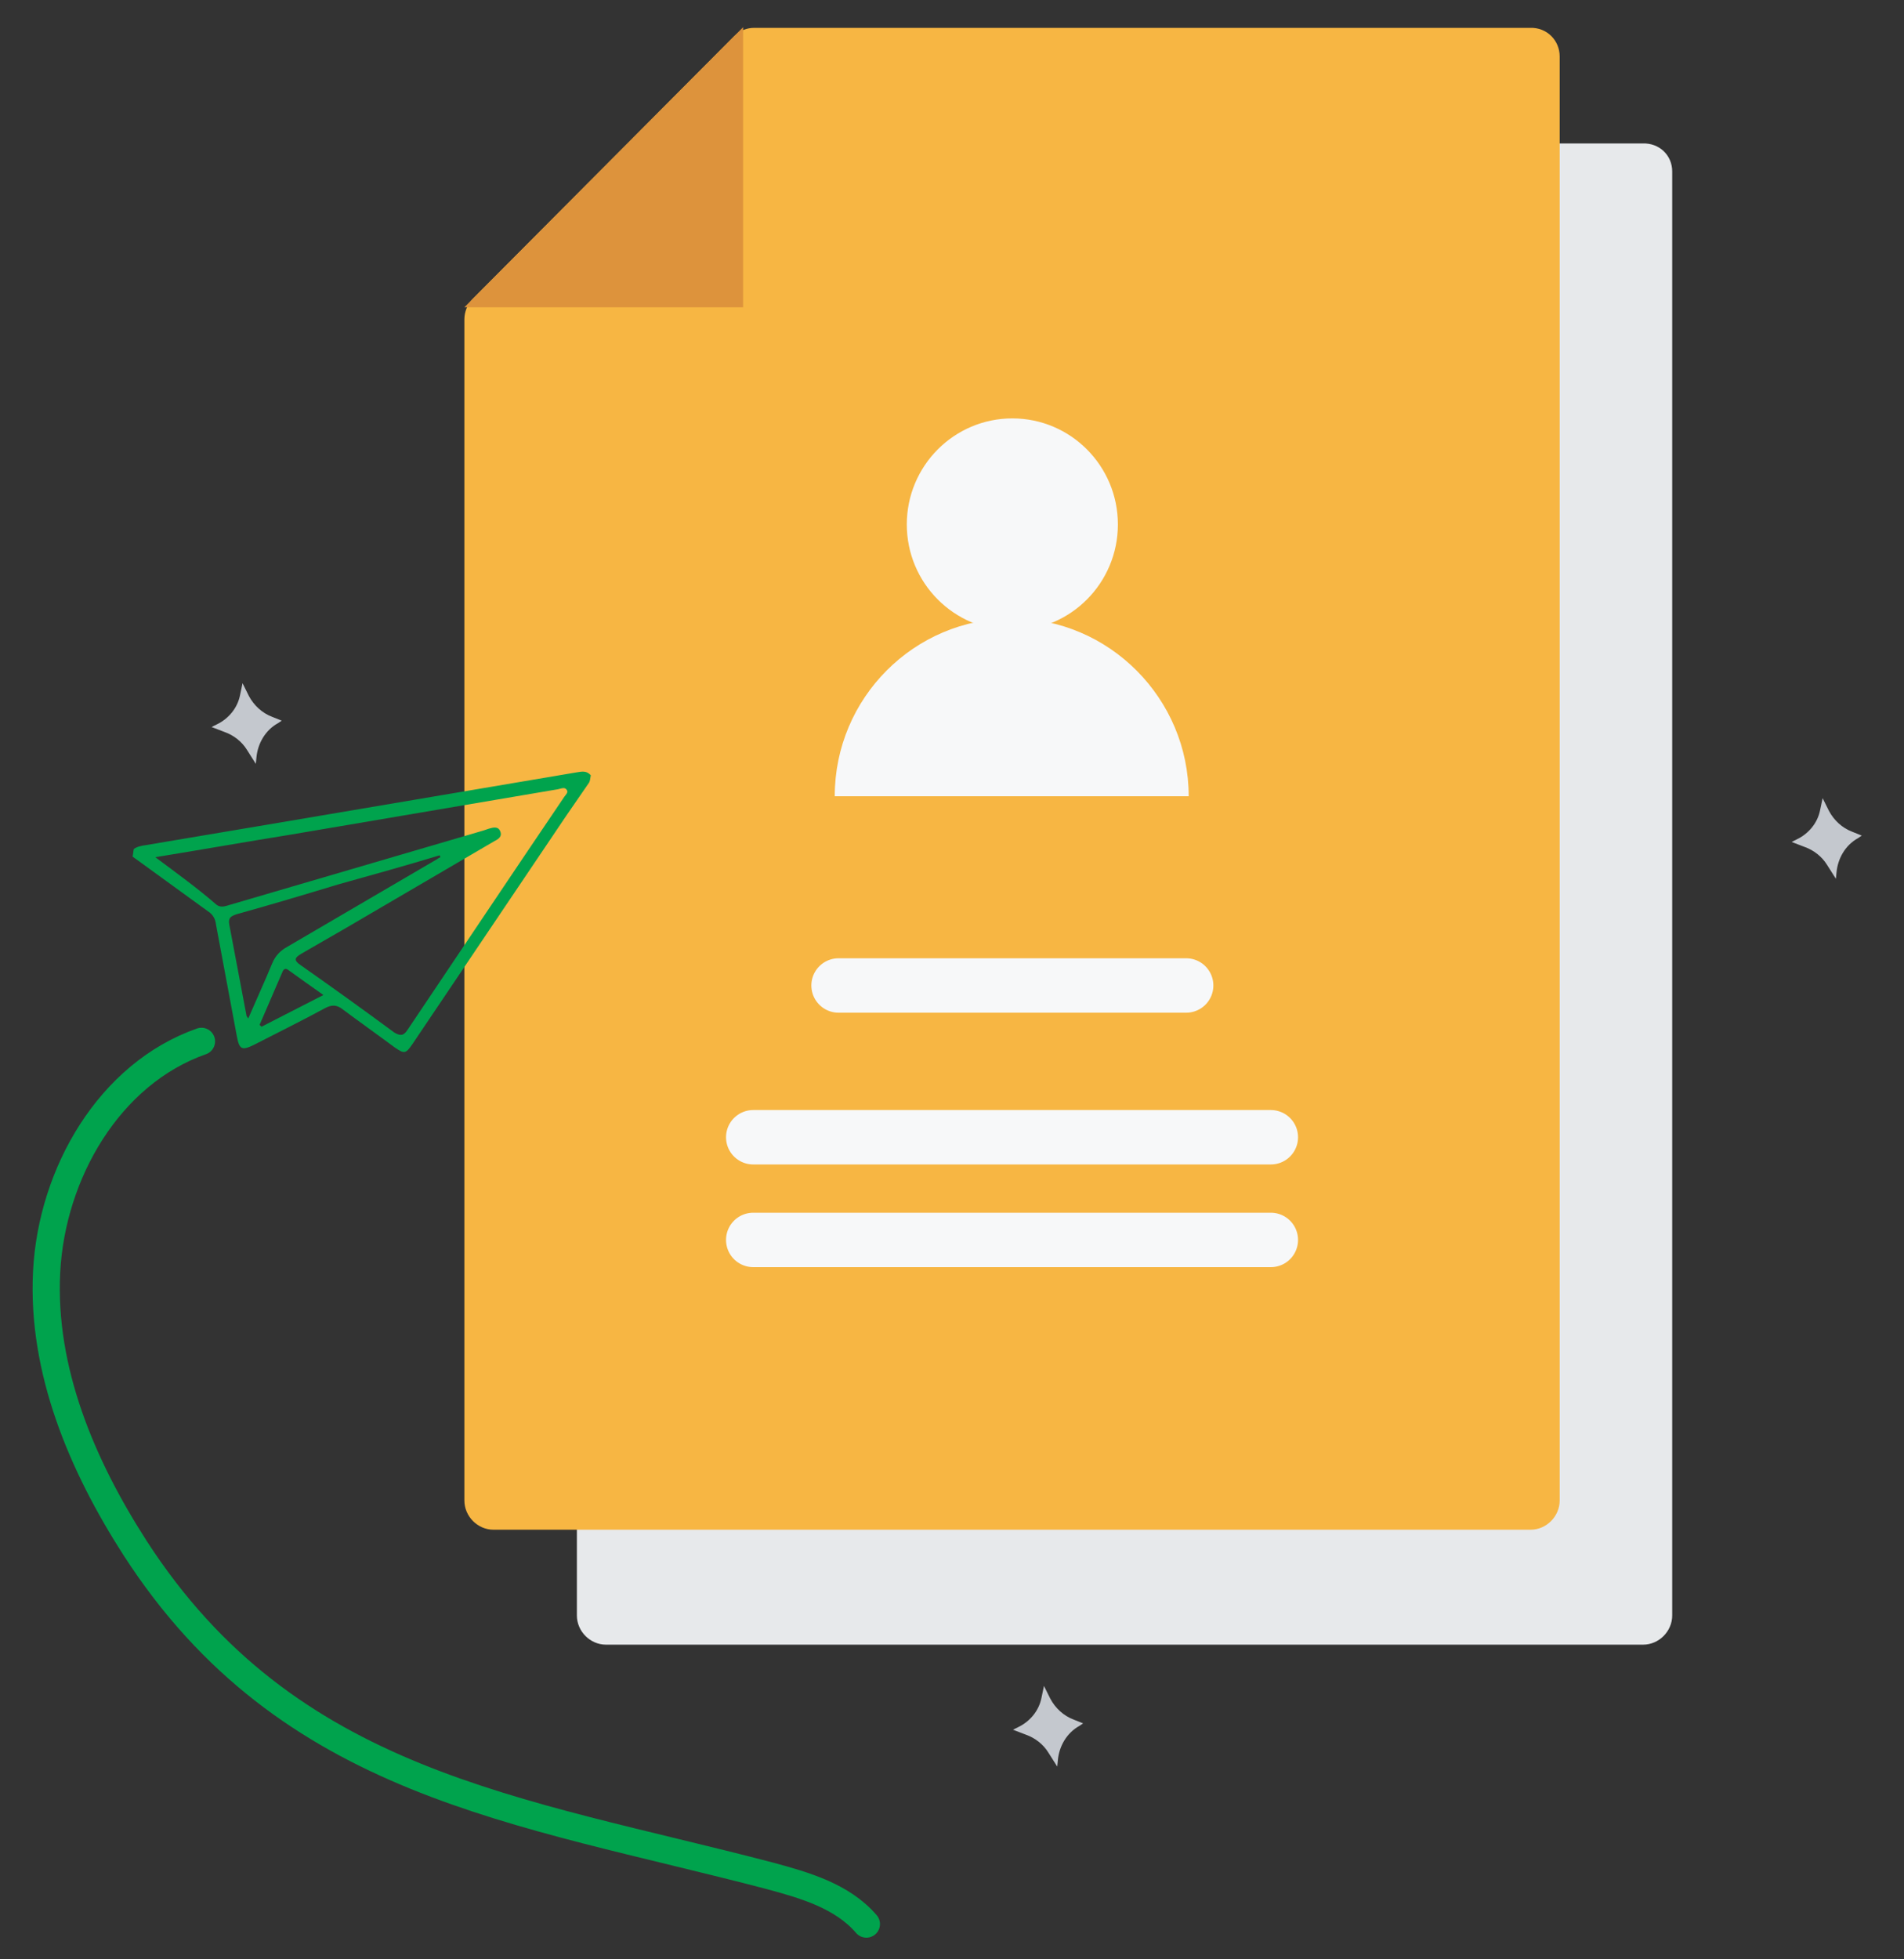 <svg width="70" height="72" viewBox="0 0 70 72" fill="none" xmlns="http://www.w3.org/2000/svg">
<rect x="0" y="0" width="70" height="72" fill="#333333" stroke="none"/>
<g clip-path="url(#clip0_260_10849)">
<path d="M61.478 6.298V59.364C61.478 59.947 60.99 60.437 60.409 60.437H22.278C21.697 60.437 21.209 59.947 21.209 59.364V15.982C21.209 15.702 21.325 15.422 21.511 15.236L31.131 5.574C31.34 5.364 31.596 5.271 31.875 5.271H60.385C61.013 5.248 61.478 5.714 61.478 6.298Z" fill="#E7E9EB"/>
<path d="M31.456 5.247V15.538H21.209L31.456 5.247Z" fill="#E7E9EB"/>
<path d="M57.341 2.074V55.14C57.341 55.723 56.853 56.213 56.273 56.213H18.142C17.561 56.213 17.073 55.723 17.073 55.14V11.735C17.073 11.455 17.189 11.175 17.375 10.988L26.995 1.327C27.204 1.117 27.459 1.024 27.738 1.024H56.249C56.877 1.001 57.341 1.491 57.341 2.074Z" fill="#F7B643"/>
<path d="M27.32 1V11.291H17.073L27.32 1Z" fill="#DD933C"/>
<path d="M8.917 25.106L9.149 25.573C9.335 25.923 9.637 26.203 10.009 26.343L10.358 26.483L10.218 26.576C9.753 26.833 9.475 27.323 9.428 27.836L9.405 28.07L9.08 27.556C8.894 27.253 8.592 27.019 8.266 26.903L7.778 26.716L7.964 26.623C8.406 26.413 8.731 26.016 8.824 25.549L8.917 25.106Z" fill="#C4C8CE"/>
<path d="M38.381 61.953L38.613 62.42C38.799 62.77 39.101 63.05 39.473 63.19L39.821 63.33L39.682 63.423C39.217 63.68 38.938 64.17 38.892 64.683L38.869 64.917L38.543 64.403C38.358 64.1 38.056 63.867 37.73 63.75L37.242 63.563L37.428 63.47C37.87 63.26 38.195 62.863 38.288 62.397L38.381 61.953Z" fill="#C4C8CE"/>
<path d="M67.008 29.33L67.24 29.796C67.426 30.146 67.728 30.426 68.1 30.566L68.448 30.706L68.309 30.8C67.844 31.056 67.565 31.547 67.519 32.06L67.496 32.293L67.17 31.78C66.984 31.477 66.682 31.243 66.357 31.127L65.869 30.94L66.055 30.846C66.496 30.637 66.822 30.24 66.915 29.773L67.008 29.33Z" fill="#C4C8CE"/>
<path d="M37.219 23.169C39.362 23.169 41.099 21.424 41.099 19.272C41.099 17.12 39.362 15.375 37.219 15.375C35.076 15.375 33.338 17.12 33.338 19.272C33.338 21.424 35.076 23.169 37.219 23.169Z" fill="#F7F8F9"/>
<path d="M30.689 29.26C30.689 25.643 33.617 22.726 37.196 22.726C40.774 22.726 43.702 25.666 43.702 29.26" fill="#F7F8F9"/>
<path d="M30.829 36.214H43.609" stroke="#F7F8F9" stroke-width="2" stroke-miterlimit="10" stroke-linecap="round"/>
<path d="M27.692 41.791H46.722" stroke="#F7F8F9" stroke-width="2" stroke-miterlimit="10" stroke-linecap="round"/>
<path d="M27.692 45.564H46.722" stroke="#F7F8F9" stroke-width="2" stroke-miterlimit="10" stroke-linecap="round"/>
<path d="M31.852 70.704C30.969 69.677 29.598 69.281 28.297 68.93C19.026 66.504 10.591 65.594 4.968 56.889C3.016 53.856 1.529 50.355 1.714 46.738C1.9 43.121 4.015 39.457 7.407 38.267" stroke="#00A34D" stroke-miterlimit="10" stroke-linecap="round"/>
<path d="M21.72 28.49C21.534 28.279 21.325 28.373 21.116 28.396C17.259 29.05 13.401 29.703 9.521 30.356C8.127 30.59 6.732 30.823 5.362 31.056C5.199 31.08 5.059 31.103 4.92 31.197C4.897 31.29 4.897 31.383 4.874 31.477C5.803 32.153 6.709 32.807 7.639 33.483C7.825 33.6 7.918 33.763 7.941 33.974C8.196 35.35 8.452 36.704 8.708 38.081C8.8 38.571 8.893 38.617 9.358 38.384C10.218 37.941 11.078 37.52 11.937 37.054C12.193 36.914 12.379 36.914 12.611 37.1C13.239 37.567 13.866 38.011 14.493 38.477C14.865 38.734 14.912 38.734 15.167 38.361C17.049 35.56 18.931 32.783 20.814 29.983C21.093 29.586 21.371 29.166 21.65 28.77C21.697 28.7 21.697 28.606 21.72 28.49ZM5.71 31.5C7.43 31.22 9.01 30.94 10.613 30.683C13.912 30.123 17.212 29.563 20.512 29.003C20.628 28.98 20.767 28.91 20.837 29.026C20.907 29.12 20.79 29.213 20.744 29.283C18.815 32.13 16.91 34.977 14.981 37.847C14.842 38.057 14.726 38.081 14.493 37.941C13.355 37.1 12.216 36.284 11.054 35.467C10.776 35.28 10.845 35.187 11.078 35.047C11.612 34.744 12.123 34.44 12.658 34.137C14.493 33.063 16.329 31.99 18.165 30.916C18.304 30.846 18.467 30.753 18.397 30.566C18.327 30.356 18.142 30.403 17.979 30.45C17.909 30.473 17.839 30.496 17.77 30.52C14.656 31.43 11.566 32.34 8.452 33.25C8.289 33.297 8.127 33.367 7.964 33.25C7.267 32.643 6.523 32.107 5.71 31.5ZM16.166 31.43C16.166 31.453 16.19 31.477 16.19 31.5C16.143 31.523 16.097 31.547 16.073 31.57C14.238 32.643 12.402 33.717 10.566 34.79C10.311 34.93 10.125 35.117 10.009 35.397C9.73 36.074 9.428 36.727 9.126 37.427C9.079 37.357 9.056 37.334 9.056 37.287C8.847 36.19 8.638 35.07 8.429 33.974C8.382 33.717 8.498 33.67 8.684 33.6C9.939 33.25 11.194 32.877 12.425 32.503C13.68 32.153 14.935 31.803 16.166 31.43ZM9.614 37.73C9.591 37.707 9.567 37.684 9.544 37.66C9.823 37.007 10.102 36.377 10.38 35.724C10.427 35.607 10.497 35.56 10.613 35.654C11.031 35.957 11.426 36.237 11.891 36.564C11.078 36.984 10.334 37.357 9.614 37.73Z" fill="#00A34D"/>
</g>
<defs>
<clipPath id="clip0_260_10849">
<rect width="70" height="72" fill="white"/>
</clipPath>
</defs>
</svg>
